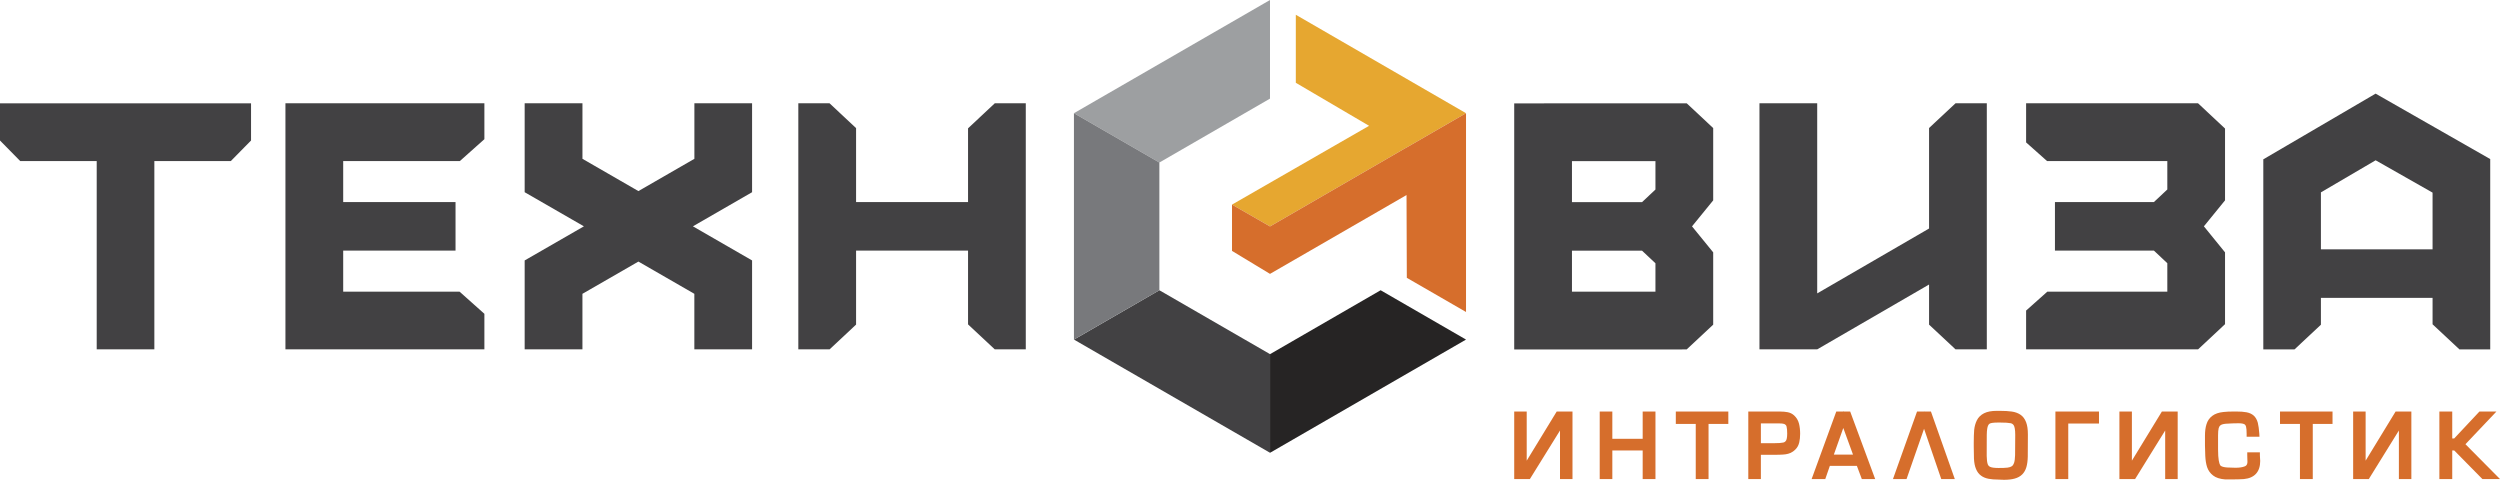 <?xml version="1.0" encoding="utf-8"?>
<!-- Generator: Adobe Illustrator 17.0.0, SVG Export Plug-In . SVG Version: 6.00 Build 0)  -->
<!DOCTYPE svg PUBLIC "-//W3C//DTD SVG 1.1//EN" "http://www.w3.org/Graphics/SVG/1.1/DTD/svg11.dtd">
<svg version="1.1" id="Слой_1" xmlns="http://www.w3.org/2000/svg" xmlns:xlink="http://www.w3.org/1999/xlink" x="0px" y="0px"
	 width="603.78px" height="115.877px" viewBox="0 0 603.78 115.877" enable-background="new 0 0 603.78 115.877"
	 xml:space="preserve">
<g>
	<polygon fill="#424143" points="306.729,85.531 306.729,109.353 259.373,82.011 280.003,70.096 	"/>
	<polygon fill="#9D9FA1" points="280.003,39.254 259.369,27.339 306.721,0 306.721,23.814 	"/>
	<polygon fill="#E6A730" points="354.061,27.339 312.955,3.566 312.955,19.995 330.648,30.385 297.544,49.416 306.721,54.688 
		339.635,35.653 339.651,35.66 	"/>
	<g>
		<polygon fill="#D66E2C" points="375.961,99.391 368.719,111.256 368.719,99.391 365.7,99.391 365.7,115.7 369.482,115.7 
			376.759,103.97 376.759,115.7 379.774,115.7 379.774,99.391 		"/>
		<polygon fill="#D66E2C" points="396.726,99.391 396.726,105.968 389.398,105.968 389.398,99.391 386.349,99.391 386.349,115.7 
			389.398,115.7 389.398,108.795 396.726,108.795 396.726,115.7 399.815,115.7 399.815,99.391 		"/>
		<polygon fill="#D66E2C" points="404.729,99.391 404.729,102.386 409.543,102.386 409.543,115.7 412.635,115.7 412.635,102.386 
			417.411,102.386 417.411,99.391 		"/>
		<path fill="#D66E2C" d="M434.483,102.322c-0.198-0.786-0.594-1.452-1.183-1.995c-0.435-0.397-0.962-0.662-1.575-0.778
			c-0.532-0.1-1.129-0.157-1.829-0.157h-7.661V115.7h3.039v-5.862h3.627c0,0,0.293-0.004,0.902-0.016
			c0.609-0.016,1.11-0.054,1.476-0.108c0.411-0.061,0.819-0.181,1.192-0.346c0.393-0.185,0.776-0.446,1.086-0.763
			c0.497-0.469,0.817-1.054,0.982-1.763c0.146-0.616,0.216-1.325,0.216-2.103C434.755,103.839,434.659,103.026,434.483,102.322z
			 M425.275,102.263h4.567c0.735,0,1.09,0.123,1.26,0.231c0.195,0.123,0.327,0.301,0.38,0.559c0.097,0.381,0.146,0.939,0.146,1.656
			c0,1.001-0.146,1.463-0.272,1.682c-0.163,0.262-0.375,0.42-0.682,0.489c-0.453,0.108-1.17,0.154-2.118,0.154h-3.281V102.263z"/>
		<path fill="#D66E2C" d="M446.841,99.391h-1.609l-0.055-0.135l-0.042,0.135h-1.651l-5.955,16.309h3.297l1.105-3.185h6.527
			l1.194,3.185h3.226L446.841,99.391z M442.896,109.792l2.281-6.431l2.345,6.431H442.896z"/>
		<polygon fill="#D66E2C" points="466.345,99.391 464.719,99.391 464.69,99.302 464.655,99.391 462.987,99.391 457.172,115.7 
			460.453,115.7 464.681,103.557 468.836,115.7 472.11,115.7 		"/>
		<path fill="#D66E2C" d="M489.332,101.982c-0.304-0.808-0.766-1.433-1.39-1.841c-0.567-0.378-1.275-0.639-2.096-0.751
			c-0.743-0.111-1.725-0.165-2.892-0.165h-0.7c-1.295,0-2.288,0.188-3.074,0.577c-0.801,0.409-1.394,0.99-1.752,1.725
			c-0.338,0.681-0.551,1.448-0.642,2.303c-0.059,0.794-0.101,1.833-0.101,3.096v0.882c0,1.298,0.015,2.28,0.049,2.95
			c0.051,1.028,0.212,1.829,0.494,2.499c0.28,0.7,0.697,1.247,1.24,1.629c0.492,0.37,1.116,0.62,1.832,0.751
			c0.658,0.12,1.48,0.189,2.414,0.189c0.17,0,0.369,0.004,0.624,0.027c0.298,0.008,0.514,0.024,0.651,0.024
			c1.013,0,1.876-0.101,2.562-0.289c0.746-0.204,1.373-0.543,1.84-1.013c0.463-0.462,0.805-1.066,1.013-1.783
			c0.188-0.67,0.304-1.482,0.327-2.492c0.018-1.221,0.027-3.003,0.027-5.341C489.76,103.715,489.628,102.752,489.332,101.982z
			 M486.702,105.028c0,2.187-0.013,3.817-0.035,4.895c-0.02,0.828-0.104,1.463-0.258,1.906c-0.128,0.366-0.305,0.616-0.536,0.775
			c-0.258,0.169-0.609,0.285-1.032,0.335c-0.512,0.066-1.253,0.085-2.187,0.085c-1.114,0-1.692-0.134-1.961-0.251
			c-0.3-0.123-0.505-0.327-0.627-0.643c-0.155-0.423-0.24-1.113-0.254-2.015l0.015-5.091c0.016-1.255,0.166-1.875,0.282-2.156
			c0.154-0.424,0.401-0.547,0.554-0.616c0.251-0.093,0.781-0.2,1.825-0.2h0.589c1.187,0,2.037,0.054,2.542,0.162
			c0.351,0.077,0.593,0.269,0.77,0.589C486.536,103.092,486.702,103.708,486.702,105.028z"/>
		<polygon fill="#D66E2C" points="496.406,99.391 496.406,115.7 499.51,115.7 499.51,102.294 506.931,102.294 506.931,99.391 		"/>
		<polygon fill="#D66E2C" points="522.12,99.391 514.879,111.256 514.879,99.391 511.864,99.391 511.864,115.7 515.649,115.7 
			522.917,103.97 522.917,115.7 525.937,115.7 525.937,99.391 		"/>
		<path fill="#D66E2C" d="M545.822,110.585c-0.022-0.285-0.031-0.497-0.031-0.643v-0.693h-3.052v0.693
			c0,0.173,0.015,0.465,0.022,0.859c0.009,0.362,0.027,0.636,0.027,0.801c-0.027,0.67-0.327,0.886-0.605,1.009
			c-0.589,0.247-1.342,0.355-2.255,0.355c-0.163,0-0.397,0-0.706-0.019c-0.328-0.016-0.543-0.024-0.673-0.024
			c-1.891,0-2.288-0.45-2.361-0.596c-0.227-0.409-0.501-1.395-0.501-3.767v-3.435c0-0.735,0.051-1.32,0.15-1.717
			c0.09-0.316,0.22-0.539,0.467-0.716c0.166-0.131,0.536-0.289,1.247-0.355c1.141-0.077,2.165-0.115,3.096-0.115
			c0.863,0,1.236,0.15,1.39,0.235c0.216,0.123,0.34,0.3,0.406,0.562c0.102,0.381,0.146,0.978,0.146,1.768v0.693h3.1l-0.038-0.731
			c-0.082-1.117-0.201-1.983-0.362-2.642c-0.194-0.728-0.529-1.309-0.971-1.718c-0.443-0.401-1.035-0.685-1.772-0.824
			c-0.649-0.127-1.502-0.185-2.617-0.185c-1.348,0-2.339,0.035-2.966,0.123c-1.101,0.115-2.017,0.427-2.672,0.932
			c-0.686,0.512-1.152,1.193-1.399,2.022c-0.245,0.759-0.366,1.679-0.366,2.746v2.383c0.016,0.709,0.048,1.541,0.073,2.519
			c0.051,1.036,0.194,1.944,0.435,2.691c0.282,0.832,0.766,1.522,1.468,2.049c0.68,0.531,1.644,0.839,2.871,0.932h2.1
			c0.808,0,1.606-0.031,2.445-0.077c2.584-0.242,3.947-1.757,3.947-4.367C545.864,111.163,545.849,110.916,545.822,110.585z"/>
		<polygon fill="#D66E2C" points="550.648,99.391 550.648,102.386 555.465,102.386 555.465,115.7 558.562,115.7 558.562,102.386 
			563.333,102.386 563.333,99.391 		"/>
		<polygon fill="#D66E2C" points="578.564,99.391 571.327,111.256 571.327,99.391 568.313,99.391 568.313,115.7 572.093,115.7 
			579.361,103.97 579.361,115.7 582.372,115.7 582.372,99.391 		"/>
		<polygon fill="#D66E2C" points="595.435,107.281 602.917,99.391 598.813,99.391 592.715,105.895 592.245,105.895 592.245,99.391 
			589.138,99.391 589.138,115.7 592.245,115.7 592.245,108.795 592.728,108.795 599.532,115.7 603.78,115.7 		"/>
	</g>
	<g>
		<polygon fill="#424143" points="167.703,38.356 154.183,46.15 140.669,38.356 140.669,24.946 126.713,24.946 126.713,46.42 
			141.02,54.661 126.713,62.899 126.713,84.375 140.665,84.375 140.665,70.959 154.183,63.172 167.692,70.959 167.692,84.375 
			181.636,84.375 181.636,62.899 167.346,54.661 181.636,46.42 181.636,24.946 167.703,24.946 		"/>
		<polygon fill="#424143" points="240.253,24.946 233.794,30.993 233.794,35.183 233.794,40.763 233.794,45.981 233.794,48.796 
			228.631,48.796 220.335,48.796 206.753,48.796 206.753,46.042 206.753,40.763 206.753,32.598 206.753,30.939 200.345,24.946 
			192.804,24.946 192.804,32.598 192.804,54.037 192.804,84.375 200.356,84.375 206.753,78.391 206.753,74.344 206.753,62.213 
			206.753,60.522 220.174,60.522 228.58,60.522 233.794,60.522 233.794,62.02 233.794,74.344 233.794,78.341 240.248,84.375 
			247.739,84.375 247.739,54.107 247.739,32.598 247.739,24.946 		"/>
		<polygon fill="#424143" points="68.937,38.895 68.937,45.796 68.937,63.53 68.937,70.651 68.937,84.375 116.985,84.375 
			116.985,75.788 110.982,70.435 92.039,70.435 82.886,70.435 82.886,67.269 82.886,60.522 86.132,60.522 92.039,60.522 
			110.016,60.522 110.016,48.796 92.039,48.796 86.132,48.796 82.886,48.796 82.886,42.061 82.886,38.895 92.039,38.895 
			111.063,38.895 116.985,33.615 116.985,24.946 68.937,24.946 		"/>
		<polygon fill="#424143" points="0,24.962 0,33.935 4.887,38.902 23.356,38.902 23.356,84.375 30.315,84.375 37.278,84.375 
			37.278,38.902 55.74,38.902 60.63,33.935 60.63,24.962 		"/>
	</g>
	<g>
		<polygon fill="#424143" points="530.361,24.946 489.329,24.946 489.329,34.393 494.385,38.895 523.433,38.895 523.433,45.762 
			520.194,48.8 496.295,48.8 496.295,60.522 520.194,60.522 523.433,63.568 523.433,70.435 494.458,70.435 494.458,70.435 
			489.329,75.006 489.329,84.375 530.225,84.375 530.858,84.375 537.372,78.29 537.372,60.946 532.266,54.661 537.372,48.388 
			537.372,31.043 530.854,24.946 		"/>
		<path fill="#424143" d="M573.739,22.613l-27.124,15.866v0.925v2.399v12.292v1.679v28.602h7.544l6.37-5.953v-1.888v-4.598h26.965
			v4.598v1.787l6.478,6.054h7.447V55.774v-1.606v-11.53v-3.234v-0.986L573.739,22.613z M587.494,51.442v1.895v6.874h-26.965v-6.812
			v-1.956v-4.984l13.217-7.748l13.747,7.81V51.442z"/>
		<path fill="#424143" d="M406.251,24.955L365.7,24.966v59.43l40.551-0.004l1.105-0.004l6.401-5.98V60.946l-5.115-6.277l5.115-6.278
			V30.928l-6.39-5.973H406.251z M399.811,70.443h-20.163v-9.901h4.625h12.299l3.239,3.039V70.443z M399.811,45.774l-3.239,3.046
			h-16.924v-9.909h20.163V45.774z"/>
		<polygon fill="#424143" points="465.892,30.916 465.892,32.598 465.892,55.188 438.876,70.858 438.876,24.946 424.931,24.946 
			424.931,84.375 438.876,84.375 465.892,68.714 465.892,78.403 472.284,84.375 479.839,84.375 479.839,54.06 479.839,32.598 
			479.839,24.946 472.284,24.946 		"/>
	</g>
	<polygon fill="#D66E2C" points="339.651,35.66 339.635,35.653 306.721,54.688 297.544,49.416 297.544,60.595 306.721,66.145 
		339.693,47.106 339.763,67.096 354.061,75.349 354.061,27.339 	"/>
	<polygon fill="#78797C" points="259.369,82.011 280.003,70.104 280.003,39.254 259.369,27.339 	"/>
	<polygon fill="#262424" points="333.439,70.096 306.729,85.531 306.729,109.353 354.061,82.011 	"/>
</g>
</svg>
